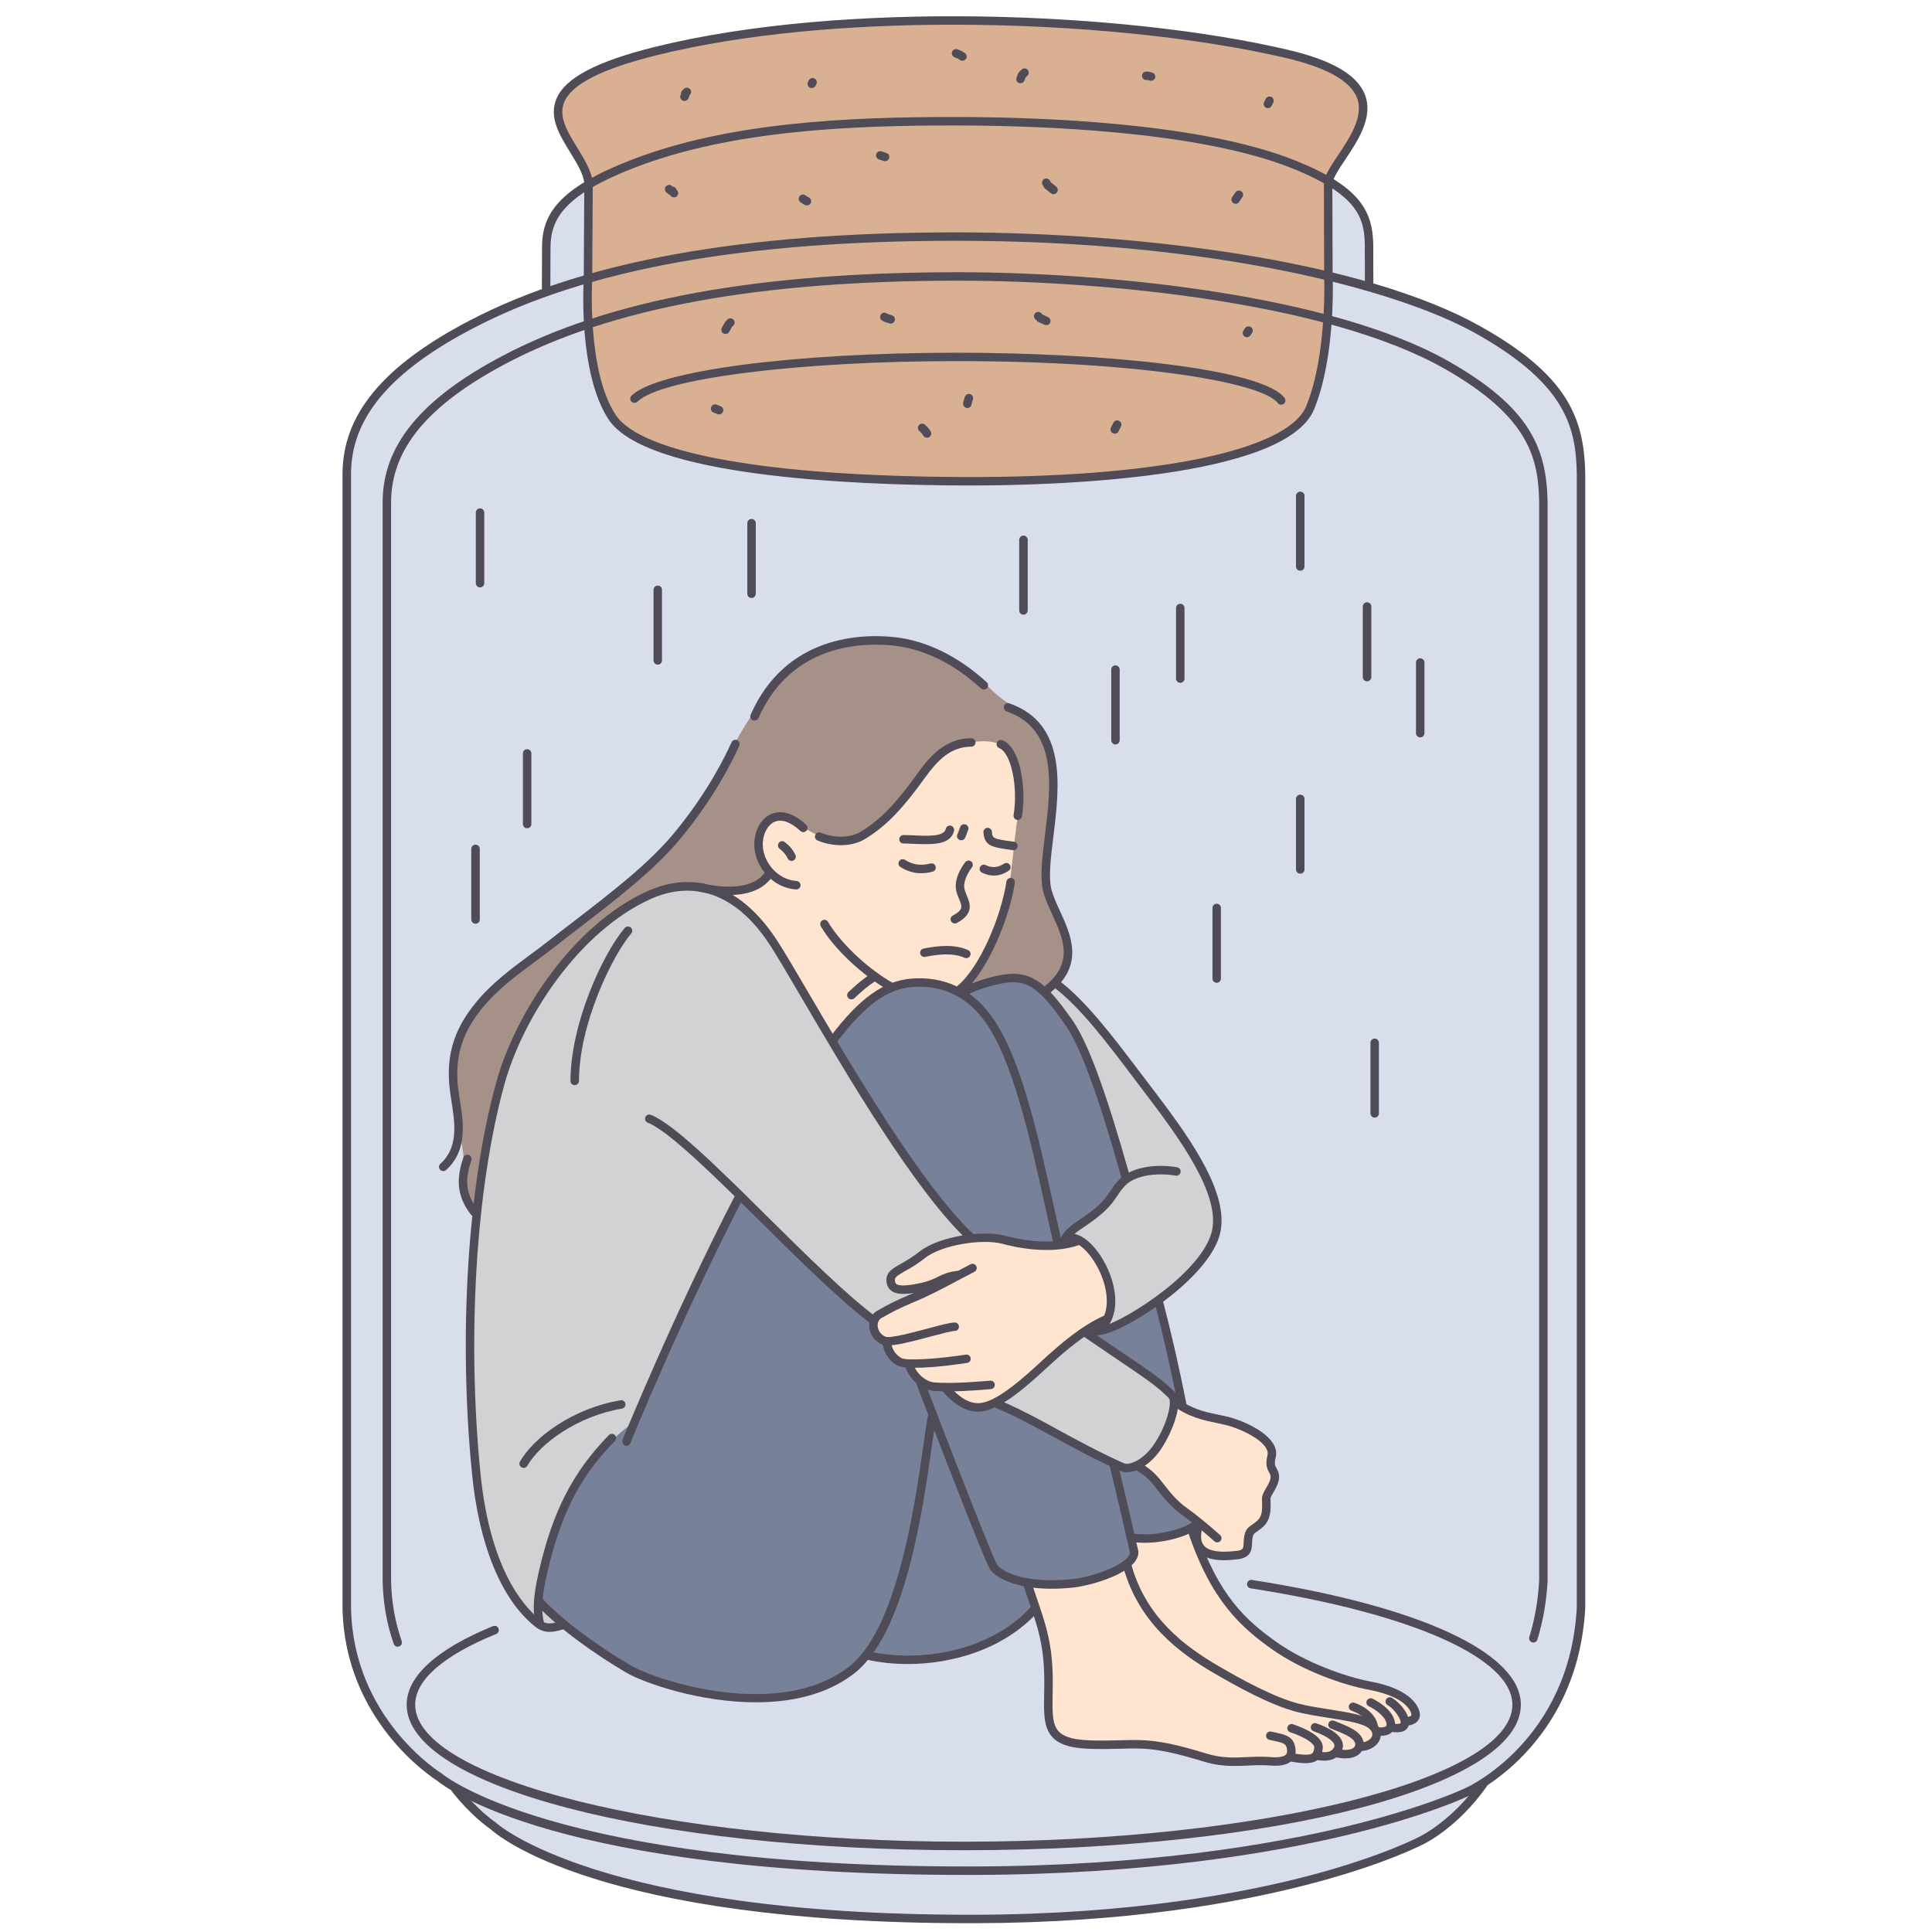 <svg xmlns="http://www.w3.org/2000/svg" xmlns:xlink="http://www.w3.org/1999/xlink" width="150" zoomAndPan="magnify" viewBox="0 0 112.5 112.5" height="150" preserveAspectRatio="xMidYMid meet" version="1.0"><defs><filter x="0%" y="0%" width="100%" height="100%" id="12732dd541"><feColorMatrix values="0 0 0 0 1 0 0 0 0 1 0 0 0 0 1 0 0 0 1 0" color-interpolation-filters="sRGB"/></filter><clipPath id="6b12f62b03"><path d="M 19 0 L 93 0 L 93 112.004 L 19 112.004 Z M 19 0 " clip-rule="nonzero"/></clipPath><mask id="b0f9db34ea"><g filter="url(#12732dd541)"><rect x="-11.25" width="135" fill="#000000" y="-11.25" height="135" fill-opacity="0.86"/></g></mask><clipPath id="ddba78e56c"><path d="M 1 7 L 73.309 7 L 73.309 112 L 1 112 Z M 1 7 " clip-rule="nonzero"/></clipPath><clipPath id="8274cb3ccf"><path d="M 0.879 13 L 73.309 13 L 73.309 110 L 0.879 110 Z M 0.879 13 " clip-rule="nonzero"/></clipPath><clipPath id="948e1c2610"><rect x="0" width="74" y="0" height="113"/></clipPath></defs><g clip-path="url(#6b12f62b03)"><g mask="url(#b0f9db34ea)"><g transform="matrix(1, 0, 0, 1, 19, -0)"><g clip-path="url(#948e1c2610)"><g clip-path="url(#ddba78e56c)"><path fill="#d3d9ea" d="M 12.848 16.918 L 12.898 13.582 C 12.898 13.582 12.902 12.871 13.785 11.941 C 14.395 11.309 15.613 10.512 16.73 9.996 C 20.766 8.137 27.746 7.09 34.852 7.07 C 42.348 7.051 51.02 7.602 56.125 9.48 C 57.66 10.047 59.133 10.883 59.883 11.746 C 60.613 12.582 60.652 13.449 60.652 13.449 L 60.691 16.594 C 60.691 16.594 66.906 18.543 70.008 21.125 C 73.105 23.707 73.086 26.922 73.086 26.922 L 73.074 93.891 C 73.074 93.891 72.891 97.051 71.387 99.609 C 69.887 102.168 67.066 104.125 67.066 104.125 C 67.066 104.125 65.902 106.316 63.375 107.414 C 58.195 109.664 48.332 111.723 38.355 111.75 C 30.082 111.777 20.898 110.988 14.02 108.609 C 9.27 106.965 7.668 104.309 7.668 104.309 C 7.668 104.309 4.715 102.375 3.102 99.926 C 1.484 97.473 1.203 94.508 1.203 94.508 L 1.195 27.574 C 1.195 27.574 0.879 24.73 3.793 22.066 C 6.703 19.402 12.848 16.918 12.848 16.918 " fill-opacity="1" fill-rule="evenodd"/></g><path fill="#977f74" d="M 23.734 43.398 C 23.734 43.398 24.699 41.477 26.078 39.918 C 27.164 38.691 28.465 37.82 30.07 37.43 C 33.062 36.703 35.074 37.871 35.074 37.871 C 35.074 37.871 37.645 39.086 38.672 40.113 C 39.695 41.145 41.09 41.609 41.648 42.641 C 42.039 43.367 42.383 44.676 42.398 45.832 C 42.422 47.59 41.961 49.359 41.891 51.078 C 41.836 52.488 43.203 54.09 43.203 55.129 C 43.203 56.906 41.867 57.68 41.867 57.68 L 36.883 57.66 C 36.883 57.66 11.945 74.125 8.656 70.562 C 8.285 70.156 7.895 69.234 8.02 68.383 C 8.254 66.77 6.535 62.488 7.969 59.949 C 9.324 57.551 11.391 56.18 13.664 54.555 C 15.234 53.43 16.973 52.027 18.367 50.715 C 21.684 47.594 23.734 43.398 23.734 43.398 " fill-opacity="1" fill-rule="evenodd"/><path fill="#616e8a" d="M 17.887 82.039 C 17.887 82.039 20.59 76.785 22.109 73.613 C 23.629 70.445 24.172 69.699 24.172 69.699 L 29.547 60.566 C 29.547 60.566 31.086 58.191 32.973 57.477 C 34.863 56.758 37.105 57.703 37.105 57.703 C 37.105 57.703 40.414 56.027 41.977 57.859 C 42.816 58.844 43.684 60.059 44.406 61.773 C 45.688 64.832 46.586 68.523 46.586 68.523 L 48.539 75.766 L 49.824 81.734 L 50.91 88.746 L 41.402 93.699 C 41.402 93.699 39.633 95.473 37.148 96.176 C 34.664 96.883 31.465 96.516 31.465 96.516 C 31.465 96.516 30.773 97.422 29.121 98.113 C 27.641 98.73 25.328 99.168 23.07 98.797 C 21.195 98.488 19.312 98.086 17.504 97.102 C 14.719 95.582 12.355 93.363 12.355 93.363 C 12.355 93.363 12.918 89.668 14.266 87.062 C 15.613 84.453 17.887 82.039 17.887 82.039 " fill-opacity="1" fill-rule="evenodd"/><path fill="#ffe1c7" d="M 25.996 47.656 C 26.758 47.352 27.449 48.082 28.492 48.57 C 29.152 48.879 30.164 49.09 30.762 48.875 C 33.152 48.02 33.883 45.531 35.703 44.055 C 36.773 43.188 38.496 42.949 39.215 43.355 C 40.555 44.117 40.461 46.215 40.258 47.578 C 40.02 49.168 39.961 50.426 39.688 52.16 C 39.199 55.277 36.832 57.758 36.832 57.758 C 36.832 57.758 35.75 57.266 34.777 57.219 C 33.805 57.168 32.934 57.559 32.934 57.559 C 32.934 57.559 31.312 58.355 31.062 58.672 C 30.812 58.992 29.422 60.57 29.422 60.57 C 29.422 60.57 27.363 56.461 25.793 54.445 C 24.219 52.43 22.664 51.879 22.664 51.879 C 22.664 51.879 23.938 51.891 24.719 51.641 C 25.496 51.391 25.785 50.871 25.785 50.871 C 25.785 50.871 25.176 50.031 25.148 49.141 C 25.129 48.551 25.5 47.855 25.996 47.656 " fill-opacity="1" fill-rule="evenodd"/><path fill="#ffe1c7" d="M 40.77 92.23 C 40.77 92.23 43.098 92.48 44.645 91.98 C 46.859 91.27 47.023 90.508 47.023 90.508 L 46.871 89.609 C 46.871 89.609 47.879 89.68 48.766 89.531 C 49.652 89.387 50.414 89.023 50.414 89.023 C 50.414 89.023 51.242 91.449 52.48 93.168 C 53.715 94.891 55.359 95.898 55.359 95.898 C 55.359 95.898 56.629 96.738 58 97.328 C 59.32 97.898 61.074 98.129 62.086 98.488 C 63.473 98.988 63.48 99.859 63.48 99.859 L 62.895 100.438 L 61.27 100.844 L 61.082 101.395 L 59.637 102.168 L 57.758 102.25 L 57.316 102.453 L 56.234 102.383 C 56.234 102.383 55.758 102.527 54.215 102.598 C 53.84 102.617 52.996 102.645 52.465 102.602 C 51.527 102.531 49.098 101.793 48.023 101.641 C 46.52 101.426 43.414 101.832 42.48 101.098 C 41.816 100.578 42.16 98.543 42.035 96.906 C 41.859 94.59 40.77 92.23 40.77 92.23 " fill-opacity="1" fill-rule="evenodd"/><path fill="#d3a581" d="M 15.035 4.461 C 16.996 3.289 19.582 2.734 22.621 2.215 C 27.691 1.344 33.613 1.074 39.52 1.293 C 44.574 1.48 49.68 2.055 53.457 2.582 C 56.406 2.992 58.816 3.902 59.738 4.809 C 60.992 6.043 60.234 7.504 59.516 8.578 C 58.82 9.625 58.363 10.496 58.363 10.496 C 58.363 10.496 58.41 16.906 58.355 18 C 58.273 19.598 57.863 23.59 56.656 24.703 C 54.945 26.285 52.027 26.879 48.52 27.379 C 39.766 28.633 28.113 27.629 28.113 27.629 C 28.113 27.629 23.152 27.34 19.625 26.145 C 17.684 25.488 16.523 24.566 16.055 23.246 C 15.641 22.074 15.32 20.246 15.234 17.785 C 15.137 14.961 15.301 11.48 15.164 10.184 C 15.07 9.297 13.477 7.508 13.461 6.594 C 13.453 6.02 13.934 5.121 15.035 4.461 " fill-opacity="1" fill-rule="evenodd"/><path fill="#cacbcd" d="M 10.746 61.18 C 10.746 61.18 11.512 59.207 13.105 57.047 C 15.465 53.848 19.352 50.238 23 52.027 C 24.848 52.934 26.609 55.824 28.375 58.805 C 29.703 61.047 31.059 63.223 32.32 65.305 C 34.91 69.582 37.484 72 37.484 72 C 37.484 72 39.926 72.977 41.277 73.098 C 42.629 73.219 42.891 72.477 42.891 72.477 L 43.273 71.633 L 45.254 70.293 L 46.539 68.629 C 46.539 68.629 45.562 64.582 44.402 61.859 C 43.246 59.137 41.848 57.832 41.848 57.832 L 42.465 57.262 C 42.465 57.262 43.855 58.414 44.742 59.449 C 46.504 61.504 48.488 64.293 49.078 65.043 C 50.395 66.715 52.062 69.695 51.91 71.195 C 51.734 72.949 50.805 73.91 49.535 74.895 C 47.73 76.293 45.539 77.277 45.539 77.277 L 44.227 77.633 C 44.227 77.633 49.141 80.613 49.387 81.59 C 49.617 82.508 48.816 83.945 48.113 84.656 C 47.285 85.484 46.512 85.52 46.512 85.52 L 39.074 81.707 L 31.863 76.883 C 31.863 76.883 29.359 74.668 27.41 72.84 C 25.457 71.012 24.059 69.57 24.059 69.57 C 24.059 69.57 22.691 72.449 21.109 75.746 C 19.531 79.043 17.848 82.855 17.848 82.855 C 17.848 82.855 15.645 84.367 14.254 86.98 C 12.859 89.59 12.281 93.301 12.281 93.301 L 13.684 94.625 C 13.684 94.625 12.465 95.445 10.629 92.629 C 9.152 90.363 8.457 85.41 8.375 80.941 C 8.305 77.09 8.438 74.105 9.027 69.164 C 9.621 64.223 10.746 61.18 10.746 61.18 " fill-opacity="1" fill-rule="evenodd"/><path fill="#ffe1c7" d="M 35.754 72.488 C 36.297 72.312 37.516 72.051 38.305 72.059 C 39.496 72.07 40.352 72.43 41.508 72.477 C 42.742 72.531 43.891 72.285 43.891 72.285 C 43.891 72.285 45.09 73.125 45.469 74.277 C 45.996 75.875 45.465 76.871 45.465 76.871 C 45.465 76.871 44.355 77.402 43.023 78.488 C 41.656 79.598 40.051 81.27 38.875 81.785 C 37.148 82.551 36.086 80.789 36.086 80.789 C 36.086 80.789 35.094 80.777 34.57 80.441 C 34.047 80.102 33.992 79.438 33.992 79.438 C 33.992 79.438 33.445 79.414 33.105 79.09 C 32.766 78.762 32.629 78.133 32.629 78.133 C 32.629 78.133 31.465 77.562 32.031 76.77 C 32.594 75.98 35.25 75.035 35.25 75.035 C 35.25 75.035 32.891 75.449 32.922 74.496 C 32.93 74.227 33.469 73.941 34.102 73.523 C 34.672 73.148 35.309 72.633 35.754 72.488 " fill-opacity="1" fill-rule="evenodd"/><path fill="#ffe1c7" d="M 47.242 85.32 C 47.242 85.32 48.184 84.656 48.734 83.75 C 49.289 82.84 49.449 81.684 49.449 81.684 C 49.449 81.684 50.238 82.094 51.031 82.34 C 52.117 82.676 53.383 82.93 54.184 83.445 C 55.562 84.336 54.977 85.246 54.977 85.246 L 55.293 86.031 L 54.746 87.148 L 54.699 88.387 L 53.766 89.199 L 53.648 90.402 C 53.648 90.402 52.129 90.984 51.207 90.402 C 50.289 89.824 50.836 88.734 50.836 88.734 L 49.305 87.527 L 48.496 86.367 L 47.242 85.32 " fill-opacity="1" fill-rule="evenodd"/><path fill="#332e3c" d="M 27.371 51.793 C 27.363 51.793 27.359 51.793 27.352 51.793 C 26.672 51.746 26.035 51.418 25.566 50.863 C 25.098 50.309 24.867 49.609 24.934 48.945 C 25.008 48.191 25.402 47.59 25.961 47.379 C 26.375 47.223 27.059 47.207 27.941 48.027 C 28.043 48.121 28.047 48.277 27.957 48.375 C 27.863 48.477 27.707 48.48 27.605 48.387 C 27.055 47.875 26.547 47.688 26.137 47.84 C 25.758 47.98 25.48 48.438 25.422 48.996 C 25.371 49.52 25.566 50.098 25.945 50.547 C 26.328 50.996 26.84 51.266 27.387 51.301 C 27.523 51.312 27.625 51.43 27.617 51.562 C 27.605 51.695 27.5 51.793 27.371 51.793 " fill-opacity="1" fill-rule="nonzero"/><path fill="#332e3c" d="M 27.094 50.133 C 27.004 50.133 26.914 50.078 26.871 49.992 C 26.77 49.773 26.625 49.602 26.395 49.422 C 26.289 49.336 26.27 49.184 26.355 49.074 C 26.438 48.969 26.594 48.949 26.699 49.035 C 26.992 49.262 27.18 49.492 27.316 49.781 C 27.375 49.902 27.324 50.051 27.199 50.105 C 27.168 50.125 27.133 50.133 27.094 50.133 " fill-opacity="1" fill-rule="nonzero"/><path fill="#332e3c" d="M 29.965 49.215 C 29.516 49.215 29.043 49.125 28.605 48.941 C 28.48 48.887 28.422 48.742 28.473 48.617 C 28.523 48.492 28.668 48.434 28.797 48.484 C 29.582 48.816 30.508 48.797 31.105 48.441 C 32.371 47.684 33.34 46.551 34.398 45.078 C 35.156 44.031 36.023 43.004 37.555 42.984 C 37.699 42.996 37.801 43.094 37.805 43.23 C 37.805 43.363 37.695 43.477 37.559 43.477 C 36.383 43.492 35.656 44.18 34.801 45.367 C 33.703 46.887 32.699 48.062 31.355 48.863 C 30.965 49.098 30.48 49.215 29.965 49.215 " fill-opacity="1" fill-rule="nonzero"/><path fill="#332e3c" d="M 40.266 47.746 C 40.25 47.746 40.238 47.746 40.227 47.742 C 40.09 47.723 40 47.594 40.02 47.461 C 40.293 45.805 39.875 43.84 39.188 43.562 C 39.059 43.512 39 43.367 39.051 43.242 C 39.102 43.117 39.242 43.055 39.371 43.105 C 40.457 43.543 40.766 45.984 40.508 47.539 C 40.488 47.66 40.383 47.746 40.266 47.746 " fill-opacity="1" fill-rule="nonzero"/><path fill="#332e3c" d="M 32.883 57.707 C 32.84 57.707 32.801 57.699 32.762 57.676 C 31.176 56.77 29.543 55.227 28.793 53.93 C 28.727 53.812 28.766 53.66 28.883 53.594 C 29 53.527 29.152 53.566 29.219 53.684 C 29.82 54.723 31.312 56.281 33.004 57.25 C 33.125 57.316 33.164 57.469 33.098 57.586 C 33.051 57.664 32.969 57.707 32.883 57.707 " fill-opacity="1" fill-rule="nonzero"/><path fill="#332e3c" d="M 36.914 57.844 C 36.84 57.844 36.77 57.812 36.723 57.754 C 36.637 57.648 36.648 57.492 36.754 57.406 C 38.059 56.336 39.305 53.348 39.605 51.332 C 39.625 51.199 39.75 51.105 39.887 51.125 C 40.02 51.145 40.113 51.273 40.094 51.406 C 39.777 53.508 38.461 56.645 37.07 57.785 C 37.023 57.824 36.969 57.844 36.914 57.844 " fill-opacity="1" fill-rule="nonzero"/><path fill="#332e3c" d="M 41.938 57.902 C 41.867 57.902 41.793 57.867 41.742 57.805 C 41.66 57.695 41.68 57.543 41.789 57.461 C 43.574 56.09 42.91 54.641 42.266 53.238 C 42.062 52.793 41.871 52.375 41.758 51.961 C 41.539 51.164 41.68 50.008 41.844 48.668 C 42.203 45.762 42.609 42.469 39.613 41.422 C 39.488 41.379 39.418 41.238 39.465 41.109 C 39.508 40.98 39.648 40.914 39.777 40.957 C 43.145 42.137 42.695 45.793 42.336 48.73 C 42.184 49.961 42.039 51.129 42.234 51.832 C 42.336 52.207 42.52 52.609 42.715 53.035 C 43.371 54.461 44.188 56.242 42.09 57.852 C 42.047 57.883 41.992 57.902 41.938 57.902 " fill-opacity="1" fill-rule="nonzero"/><path fill="#332e3c" d="M 24.938 41.957 C 24.902 41.957 24.867 41.953 24.836 41.938 C 24.711 41.883 24.656 41.738 24.711 41.613 C 26.773 36.945 31.266 36.902 33.098 37.102 C 34.945 37.305 36.797 38.211 38.457 39.727 C 38.555 39.816 38.562 39.973 38.469 40.074 C 38.379 40.172 38.223 40.18 38.121 40.086 C 36.543 38.645 34.789 37.781 33.047 37.594 C 31.316 37.406 27.094 37.441 25.164 41.812 C 25.121 41.902 25.031 41.957 24.938 41.957 " fill-opacity="1" fill-rule="nonzero"/><path fill="#332e3c" d="M 6.809 68.191 C 6.742 68.191 6.676 68.168 6.625 68.113 C 6.535 68.012 6.543 67.855 6.645 67.766 C 7.711 66.809 7.488 65.383 7.289 64.129 C 7.238 63.793 7.188 63.477 7.164 63.18 C 7.008 61.324 7.473 59.887 8.719 58.367 C 9.625 57.258 10.766 56.414 11.867 55.598 C 12.23 55.328 12.598 55.059 12.957 54.777 C 13.438 54.398 13.922 54.027 14.406 53.656 C 16.625 51.945 18.723 50.332 20.191 48.582 C 22.152 46.238 23.227 44.055 23.598 43.223 C 23.652 43.102 23.797 43.043 23.922 43.098 C 24.047 43.152 24.102 43.301 24.047 43.426 C 23.668 44.273 22.57 46.504 20.566 48.898 C 19.066 50.688 16.949 52.316 14.707 54.047 C 14.223 54.414 13.738 54.789 13.262 55.164 C 12.898 55.449 12.531 55.719 12.16 55.992 C 11.035 56.828 9.969 57.617 9.098 58.68 C 7.941 60.09 7.512 61.422 7.652 63.141 C 7.676 63.418 7.727 63.727 7.777 64.051 C 7.984 65.363 8.242 66.996 6.973 68.129 C 6.926 68.172 6.867 68.191 6.809 68.191 " fill-opacity="1" fill-rule="nonzero"/><path fill="#332e3c" d="M 33.605 75.344 C 33.281 75.344 33.051 75.281 32.887 75.148 C 32.715 75.012 32.621 74.809 32.617 74.547 C 32.605 74.074 32.984 73.859 33.465 73.586 C 33.766 73.414 34.133 73.207 34.547 72.879 C 35.68 71.977 38.273 71.613 39.516 71.957 C 40.094 72.113 42.09 72.59 43.664 72.035 C 43.793 71.992 43.934 72.059 43.98 72.188 C 44.023 72.316 43.957 72.453 43.828 72.5 C 42.117 73.102 39.996 72.598 39.387 72.43 C 38.258 72.121 35.855 72.465 34.855 73.262 C 34.41 73.613 34.023 73.836 33.707 74.012 C 33.262 74.266 33.105 74.367 33.109 74.531 C 33.113 74.699 33.172 74.746 33.191 74.766 C 33.305 74.852 33.621 74.918 34.496 74.734 C 35.074 74.617 35.355 74.477 35.629 74.344 C 35.914 74.203 36.184 74.07 36.707 74.008 C 36.844 73.988 36.965 74.086 36.98 74.219 C 36.996 74.355 36.902 74.477 36.766 74.496 C 36.324 74.547 36.113 74.652 35.848 74.785 C 35.562 74.922 35.238 75.082 34.598 75.219 C 34.191 75.301 33.867 75.344 33.605 75.344 " fill-opacity="1" fill-rule="nonzero"/><path fill="#332e3c" d="M 32.711 78.344 C 32.59 78.344 32.492 78.332 32.41 78.305 C 31.969 78.148 31.656 77.738 31.617 77.266 C 31.582 76.863 31.754 76.512 32.074 76.328 L 32.156 76.285 C 32.621 76.02 33.059 75.77 34.113 75.328 C 34.926 74.988 35.676 74.59 36.543 74.129 C 36.848 73.969 37.168 73.797 37.516 73.617 C 37.637 73.555 37.785 73.602 37.848 73.723 C 37.91 73.844 37.863 73.992 37.742 74.055 C 37.398 74.234 37.078 74.406 36.773 74.562 C 35.895 75.031 35.137 75.434 34.305 75.781 C 33.277 76.211 32.852 76.453 32.398 76.711 L 32.32 76.754 C 32.102 76.879 32.098 77.125 32.105 77.223 C 32.129 77.453 32.281 77.734 32.578 77.84 C 32.855 77.938 34.203 77.578 35.012 77.363 C 35.812 77.148 36.32 77.016 36.586 77.008 C 36.723 77.012 36.836 77.109 36.84 77.246 C 36.844 77.383 36.738 77.496 36.602 77.5 C 36.379 77.508 35.75 77.676 35.141 77.84 C 34.023 78.137 33.199 78.344 32.711 78.344 " fill-opacity="1" fill-rule="nonzero"/><path fill="#332e3c" d="M 34.301 79.645 C 33.781 79.645 33.352 79.598 33.168 79.461 L 33.133 79.438 C 32.934 79.297 32.562 79.035 32.406 78.324 C 32.379 78.191 32.461 78.059 32.594 78.031 C 32.727 78 32.859 78.086 32.887 78.219 C 33.004 78.742 33.254 78.922 33.418 79.035 L 33.457 79.066 C 33.723 79.262 35.664 79.125 37.242 78.879 C 37.375 78.859 37.5 78.949 37.523 79.086 C 37.543 79.219 37.453 79.344 37.316 79.363 C 37.066 79.402 35.465 79.645 34.301 79.645 " fill-opacity="1" fill-rule="nonzero"/><path fill="#332e3c" d="M 36.188 81.02 C 35.859 81.02 35.551 81.012 35.297 80.98 C 34.719 80.918 33.984 80.41 33.707 79.562 C 33.664 79.434 33.734 79.297 33.863 79.254 C 33.996 79.211 34.133 79.281 34.176 79.41 C 34.398 80.094 34.996 80.453 35.352 80.492 C 36.418 80.609 38.633 80.398 38.656 80.398 C 38.793 80.379 38.914 80.484 38.926 80.617 C 38.941 80.754 38.84 80.875 38.703 80.887 C 38.633 80.895 37.305 81.02 36.188 81.02 " fill-opacity="1" fill-rule="nonzero"/><path fill="#332e3c" d="M 37.938 82.199 C 37.086 82.199 36.41 81.598 35.859 80.992 C 35.77 80.891 35.773 80.734 35.875 80.645 C 35.977 80.555 36.133 80.559 36.223 80.66 C 36.781 81.27 37.402 81.816 38.172 81.688 C 39.199 81.512 40.711 80.125 41.613 79.293 C 41.754 79.164 41.887 79.043 42 78.938 C 42.629 78.375 43.934 77.207 45.309 76.602 C 45.43 76.551 45.578 76.605 45.629 76.727 C 45.688 76.852 45.629 77 45.504 77.055 C 44.203 77.625 42.891 78.801 42.332 79.305 C 42.215 79.41 42.086 79.527 41.945 79.656 C 40.941 80.578 39.426 81.973 38.254 82.172 C 38.148 82.191 38.043 82.199 37.938 82.199 " fill-opacity="1" fill-rule="nonzero"/><path fill="#332e3c" d="M 52.871 102.832 C 52.34 102.832 51.77 102.781 51.102 102.578 C 49.508 102.094 48.41 101.828 47.199 101.812 C 46.945 101.809 46.621 101.816 46.266 101.828 C 45.254 101.852 43.988 101.883 43.25 101.684 C 41.754 101.285 41.773 100.191 41.801 98.684 C 41.812 98.109 41.824 97.457 41.762 96.727 C 41.645 95.379 41.336 94.477 40.906 93.23 C 40.82 92.977 40.727 92.707 40.629 92.414 C 40.586 92.285 40.656 92.145 40.785 92.105 C 40.914 92.062 41.055 92.129 41.098 92.258 C 41.195 92.551 41.285 92.816 41.375 93.07 C 41.812 94.352 42.129 95.277 42.254 96.688 C 42.32 97.441 42.305 98.105 42.293 98.691 C 42.266 100.27 42.297 100.922 43.379 101.207 C 44.051 101.391 45.273 101.359 46.254 101.336 C 46.617 101.324 46.945 101.316 47.207 101.32 C 48.477 101.336 49.609 101.609 51.25 102.109 C 52.16 102.387 52.859 102.352 53.605 102.316 C 54.039 102.297 54.488 102.273 54.984 102.316 C 55.625 102.367 55.832 102.234 55.898 102.148 C 55.988 102.031 55.949 101.844 55.902 101.703 C 55.836 101.516 55.602 101.457 55.125 101.355 L 54.914 101.309 C 54.785 101.277 54.699 101.148 54.73 101.016 C 54.758 100.883 54.891 100.801 55.023 100.832 L 55.227 100.875 C 55.754 100.988 56.207 101.086 56.367 101.543 C 56.492 101.906 56.469 102.219 56.289 102.449 C 56.059 102.746 55.617 102.863 54.945 102.805 C 54.48 102.77 54.047 102.789 53.629 102.809 C 53.383 102.82 53.133 102.832 52.871 102.832 " fill-opacity="1" fill-rule="nonzero"/><path fill="#332e3c" d="M 57.027 102.668 C 56.766 102.668 56.449 102.625 56.07 102.559 C 55.938 102.535 55.848 102.406 55.871 102.273 C 55.895 102.141 56.023 102.055 56.156 102.074 C 56.641 102.16 57.219 102.242 57.402 102.102 C 57.449 102.066 57.508 101.996 57.531 101.758 C 57.555 101.559 57.07 101.184 56.129 100.867 C 56 100.824 55.93 100.688 55.973 100.559 C 56.012 100.43 56.152 100.359 56.281 100.402 C 56.965 100.629 58.098 101.113 58.023 101.809 C 58 102.035 57.941 102.316 57.699 102.496 C 57.535 102.621 57.312 102.668 57.027 102.668 " fill-opacity="1" fill-rule="nonzero"/><path fill="#332e3c" d="M 58.109 102.523 C 57.961 102.523 57.828 102.504 57.738 102.492 C 57.605 102.477 57.512 102.352 57.527 102.219 C 57.547 102.082 57.668 101.988 57.805 102.008 C 58.312 102.074 58.559 102 58.688 101.734 C 58.711 101.68 58.711 101.625 58.688 101.562 C 58.641 101.449 58.426 101.141 57.492 100.812 C 57.363 100.766 57.293 100.625 57.34 100.5 C 57.383 100.371 57.527 100.301 57.652 100.348 C 58.48 100.641 58.98 100.984 59.141 101.375 C 59.223 101.566 59.219 101.762 59.133 101.945 C 58.898 102.43 58.457 102.523 58.109 102.523 " fill-opacity="1" fill-rule="nonzero"/><path fill="#332e3c" d="M 59.336 102.391 C 59.18 102.391 59.008 102.371 58.805 102.332 C 58.672 102.305 58.586 102.172 58.613 102.039 C 58.641 101.906 58.773 101.82 58.906 101.848 C 59.352 101.941 59.707 101.898 59.855 101.738 C 59.934 101.652 59.926 101.559 59.906 101.496 C 59.809 101.184 59.289 100.961 58.5 100.656 C 58.375 100.609 58.312 100.465 58.359 100.34 C 58.41 100.211 58.555 100.152 58.68 100.199 C 59.625 100.566 60.215 100.828 60.375 101.348 C 60.457 101.605 60.398 101.871 60.219 102.066 C 60.098 102.203 59.84 102.391 59.336 102.391 " fill-opacity="1" fill-rule="nonzero"/><path fill="#332e3c" d="M 60.219 101.965 C 60.086 101.965 59.977 101.863 59.973 101.73 C 59.965 101.594 60.07 101.48 60.207 101.473 C 60.609 101.457 60.844 101.262 60.898 101.078 C 60.945 100.922 60.863 100.754 60.668 100.609 C 60.281 100.328 59.277 100.172 58.305 100.02 C 57.695 99.926 57.066 99.824 56.539 99.691 C 54.988 99.297 53.016 98.203 51.668 97.414 C 49.707 96.27 47.336 94.535 46.418 91.289 C 46.383 91.16 46.457 91.023 46.586 90.988 C 46.719 90.949 46.855 91.027 46.891 91.156 C 47.762 94.234 50.035 95.891 51.918 96.992 C 53.238 97.766 55.172 98.836 56.66 99.215 C 57.168 99.344 57.785 99.441 58.383 99.535 C 59.457 99.703 60.473 99.863 60.957 100.211 C 61.324 100.477 61.48 100.855 61.371 101.223 C 61.242 101.648 60.793 101.941 60.23 101.965 C 60.227 101.965 60.223 101.965 60.219 101.965 " fill-opacity="1" fill-rule="nonzero"/><path fill="#332e3c" d="M 42.23 92.512 C 39.906 92.512 38.871 91.734 38.652 91.383 C 38.402 90.98 37.008 87.473 34.508 80.965 L 34.367 80.602 C 34.32 80.473 34.383 80.332 34.508 80.285 C 34.637 80.234 34.777 80.297 34.828 80.426 L 34.969 80.789 C 38.23 89.285 38.941 90.91 39.07 91.125 C 39.234 91.383 40.457 92.281 43.516 91.945 C 44.383 91.852 46.258 91.273 46.715 90.617 C 46.809 90.48 46.797 90.391 46.785 90.336 C 46.738 90.152 46.66 89.82 46.551 89.34 C 46.352 88.465 46.055 87.145 45.594 85.277 C 45.562 85.145 45.645 85.012 45.777 84.98 C 45.91 84.949 46.043 85.027 46.074 85.16 C 46.531 87.031 46.836 88.355 47.031 89.23 C 47.141 89.707 47.215 90.031 47.262 90.215 C 47.305 90.371 47.312 90.617 47.117 90.895 C 46.504 91.781 44.359 92.348 43.566 92.434 C 43.082 92.488 42.637 92.512 42.23 92.512 " fill-opacity="1" fill-rule="nonzero"/><path fill="#332e3c" d="M 42.586 72.629 C 42.473 72.629 42.371 72.551 42.348 72.434 C 42.207 71.832 42.074 71.219 41.938 70.602 C 40.953 66.148 39.938 61.547 38.246 59.34 C 37.207 57.98 35.828 57.352 34.156 57.469 C 32.664 57.574 31.336 58.547 29.711 60.711 C 29.629 60.82 29.473 60.84 29.367 60.758 C 29.258 60.68 29.234 60.523 29.316 60.414 C 31.035 58.125 32.473 57.098 34.121 56.98 C 35.945 56.848 37.508 57.562 38.637 59.043 C 40.395 61.336 41.422 65.992 42.418 70.496 C 42.555 71.113 42.691 71.727 42.828 72.328 C 42.855 72.461 42.773 72.59 42.641 72.621 C 42.621 72.625 42.605 72.629 42.586 72.629 " fill-opacity="1" fill-rule="nonzero"/><path fill="#332e3c" d="M 17.477 84.188 C 17.445 84.188 17.414 84.18 17.387 84.168 C 17.258 84.117 17.199 83.973 17.25 83.848 C 17.277 83.773 20.281 76.406 23.859 69.504 C 23.922 69.383 24.07 69.34 24.191 69.398 C 24.312 69.465 24.359 69.609 24.297 69.73 C 20.727 76.613 17.734 83.957 17.707 84.031 C 17.668 84.129 17.574 84.188 17.477 84.188 " fill-opacity="1" fill-rule="nonzero"/><path fill="#332e3c" d="M 25.016 99.125 C 21.688 99.125 18.457 97.977 17.457 97.391 C 15.777 96.406 13.504 94.832 12.172 93.371 C 12.082 93.27 12.09 93.113 12.191 93.023 C 12.293 92.934 12.445 92.941 12.539 93.039 C 13.832 94.461 16.133 96.047 17.707 96.969 C 19.254 97.875 26.363 100.195 30.426 97.062 C 33.246 94.887 34.273 87.637 34.77 84.152 C 34.871 83.445 34.949 82.887 35.023 82.492 C 35.047 82.355 35.176 82.27 35.309 82.293 C 35.445 82.316 35.531 82.445 35.508 82.578 C 35.438 82.965 35.355 83.547 35.258 84.219 C 34.715 88.043 33.703 95.152 30.727 97.453 C 29.113 98.699 27.047 99.125 25.016 99.125 " fill-opacity="1" fill-rule="nonzero"/><path fill="#332e3c" d="M 33.852 96.895 C 33.004 96.895 32.199 96.805 31.477 96.641 C 31.344 96.609 31.262 96.48 31.289 96.348 C 31.32 96.215 31.449 96.129 31.586 96.16 C 34.402 96.801 38.559 96.262 41.031 93.574 C 41.125 93.473 41.277 93.469 41.379 93.559 C 41.48 93.652 41.484 93.809 41.395 93.906 C 39.426 96.043 36.457 96.895 33.852 96.895 " fill-opacity="1" fill-rule="nonzero"/><path fill="#332e3c" d="M 12.996 95.023 C 12.699 95.023 12.434 94.934 12.148 94.707 C 10.203 93.148 8.902 90 8.488 85.84 C 7.688 77.832 8.223 69.094 9.891 63.043 C 11.012 58.969 14.398 53.828 18.711 51.887 C 20.359 51.145 23.539 50.543 26.301 54.844 C 26.727 55.508 27.34 56.547 28.109 57.863 C 30.547 62.02 34.625 68.969 37.645 71.828 C 37.742 71.918 37.746 72.074 37.652 72.176 C 37.559 72.27 37.402 72.277 37.305 72.184 C 34.238 69.281 30.293 62.559 27.684 58.113 C 26.914 56.801 26.309 55.766 25.887 55.109 C 23.324 51.121 20.418 51.66 18.914 52.336 C 14.742 54.211 11.453 59.207 10.363 63.172 C 8.715 69.172 8.184 77.84 8.977 85.793 C 9.52 91.227 11.391 93.469 12.457 94.324 C 12.781 94.578 13.031 94.594 13.664 94.398 C 13.797 94.359 13.934 94.434 13.973 94.562 C 14.012 94.691 13.941 94.832 13.809 94.871 C 13.5 94.965 13.238 95.023 12.996 95.023 " fill-opacity="1" fill-rule="nonzero"/><path fill="#332e3c" d="M 31.895 77.152 C 31.844 77.152 31.793 77.137 31.75 77.102 C 29.984 75.793 27.602 73.434 25.297 71.152 C 22.66 68.543 19.93 65.84 18.719 65.375 C 18.594 65.328 18.531 65.184 18.578 65.059 C 18.629 64.93 18.77 64.867 18.898 64.918 C 20.203 65.418 22.848 68.035 25.645 70.805 C 27.938 73.074 30.305 75.418 32.043 76.707 C 32.152 76.789 32.176 76.941 32.094 77.051 C 32.047 77.117 31.973 77.152 31.895 77.152 " fill-opacity="1" fill-rule="nonzero"/><path fill="#332e3c" d="M 14.469 63.188 C 14.332 63.188 14.219 63.074 14.219 62.941 C 14.223 59.605 16.09 55.559 17.379 54.035 C 17.469 53.934 17.625 53.918 17.73 54.008 C 17.832 54.094 17.844 54.25 17.758 54.352 C 16.664 55.641 14.715 59.609 14.715 62.941 C 14.715 63.074 14.602 63.188 14.469 63.188 " fill-opacity="1" fill-rule="nonzero"/><path fill="#332e3c" d="M 12.434 94.777 C 12.32 94.777 12.223 94.703 12.195 94.594 C 11.945 93.598 12.156 92.496 12.371 91.543 C 13.168 88.031 14.352 85.719 16.453 83.566 C 16.547 83.469 16.703 83.465 16.801 83.562 C 16.898 83.656 16.898 83.812 16.805 83.91 C 15.09 85.668 13.758 87.656 12.852 91.652 C 12.648 92.551 12.449 93.582 12.672 94.473 C 12.703 94.605 12.625 94.738 12.492 94.77 C 12.473 94.777 12.453 94.777 12.434 94.777 " fill-opacity="1" fill-rule="nonzero"/><path fill="#332e3c" d="M 11.492 85.477 C 11.449 85.477 11.41 85.465 11.371 85.445 C 11.25 85.375 11.211 85.227 11.277 85.109 C 12.094 83.684 14.371 82 17.137 81.539 C 17.27 81.512 17.398 81.605 17.418 81.738 C 17.441 81.875 17.352 82 17.219 82.023 C 14.629 82.453 12.445 84.062 11.707 85.352 C 11.66 85.434 11.578 85.477 11.492 85.477 " fill-opacity="1" fill-rule="nonzero"/><path fill="#332e3c" d="M 8.609 70.816 C 8.535 70.816 8.465 70.785 8.414 70.719 C 7.469 69.496 7.648 68.402 7.98 67.406 C 8.023 67.277 8.164 67.207 8.293 67.25 C 8.422 67.293 8.492 67.434 8.449 67.562 C 8.168 68.406 7.961 69.328 8.805 70.422 C 8.887 70.527 8.867 70.684 8.762 70.766 C 8.715 70.801 8.664 70.816 8.609 70.816 " fill-opacity="1" fill-rule="nonzero"/><path fill="#332e3c" d="M 23.441 52.117 C 22.863 52.117 22.277 52.031 21.75 51.922 C 21.617 51.891 21.535 51.762 21.562 51.629 C 21.59 51.496 21.723 51.41 21.855 51.441 C 23.113 51.711 24.77 51.824 25.512 50.836 C 25.594 50.73 25.746 50.707 25.855 50.789 C 25.965 50.871 25.988 51.023 25.906 51.133 C 25.344 51.879 24.406 52.117 23.441 52.117 " fill-opacity="1" fill-rule="nonzero"/><path fill="#332e3c" d="M 47.656 89.836 C 47.367 89.836 47.086 89.816 46.836 89.766 C 46.699 89.742 46.613 89.613 46.637 89.48 C 46.664 89.348 46.797 89.258 46.926 89.285 C 48.082 89.504 49.965 89.102 50.594 88.504 C 50.691 88.41 50.848 88.414 50.945 88.512 C 51.039 88.609 51.035 88.766 50.934 88.859 C 50.332 89.434 48.887 89.836 47.656 89.836 " fill-opacity="1" fill-rule="nonzero"/><path fill="#332e3c" d="M 49.848 82.094 C 49.734 82.094 49.633 82.016 49.609 81.898 C 49.195 79.789 48.754 77.848 48.219 75.789 C 48.188 75.656 48.266 75.523 48.398 75.488 C 48.527 75.453 48.664 75.535 48.695 75.664 C 49.234 77.734 49.676 79.684 50.094 81.801 C 50.117 81.938 50.031 82.066 49.898 82.09 C 49.883 82.094 49.867 82.094 49.848 82.094 " fill-opacity="1" fill-rule="nonzero"/><path fill="#332e3c" d="M 46.531 68.723 C 46.422 68.723 46.324 68.656 46.293 68.547 C 44.965 63.816 43.902 60.926 43.055 59.711 C 41.441 57.398 40.754 56.969 39.199 57.289 C 38.441 57.445 37.516 57.793 37.387 57.914 C 37.293 58.008 37.137 58.012 37.039 57.922 C 36.945 57.828 36.934 57.684 37.023 57.582 C 37.273 57.309 38.527 56.926 39.102 56.809 C 40.988 56.418 41.848 57.121 43.461 59.43 C 44.355 60.711 45.402 63.562 46.77 68.414 C 46.805 68.543 46.727 68.68 46.598 68.715 C 46.574 68.723 46.551 68.723 46.531 68.723 " fill-opacity="1" fill-rule="nonzero"/><path fill="#332e3c" d="M 44.953 77.727 C 44.879 77.727 44.809 77.691 44.758 77.633 C 44.676 77.523 44.695 77.371 44.801 77.285 C 45.48 76.754 45.637 75.711 45.219 74.5 C 44.809 73.316 43.938 72.312 43.32 72.312 C 43.184 72.312 43.074 72.203 43.074 72.066 C 43.074 71.934 43.184 71.82 43.32 71.82 C 44.289 71.82 45.262 73.121 45.684 74.34 C 46.176 75.758 45.961 77.004 45.105 77.672 C 45.059 77.707 45.008 77.727 44.953 77.727 " fill-opacity="1" fill-rule="nonzero"/><path fill="#332e3c" d="M 42.941 72.566 C 42.918 72.566 42.891 72.559 42.867 72.551 C 42.734 72.508 42.668 72.371 42.711 72.238 C 42.898 71.68 43.355 71.367 43.891 71.008 C 44.141 70.836 44.426 70.645 44.719 70.398 C 45.242 69.969 45.457 69.645 45.668 69.332 C 45.809 69.125 45.953 68.91 46.176 68.684 C 46.98 67.871 48.492 67.789 49.543 67.969 C 49.676 67.992 49.766 68.121 49.746 68.254 C 49.723 68.387 49.594 68.48 49.461 68.457 C 48.453 68.285 47.152 68.395 46.523 69.031 C 46.336 69.223 46.215 69.398 46.078 69.605 C 45.859 69.93 45.609 70.301 45.035 70.777 C 44.727 71.035 44.426 71.238 44.168 71.414 C 43.672 71.75 43.312 71.992 43.176 72.395 C 43.145 72.5 43.047 72.566 42.941 72.566 " fill-opacity="1" fill-rule="nonzero"/><path fill="#332e3c" d="M 44.953 77.746 C 44.926 77.746 44.895 77.742 44.871 77.738 C 44.668 77.707 44.531 77.562 44.527 77.371 C 44.523 77.238 44.633 77.125 44.766 77.121 C 44.879 77.117 44.953 77.176 44.996 77.258 C 45 77.262 45.004 77.262 45.008 77.262 C 45.871 77.262 50.656 74.453 51.508 71.906 C 52.168 69.938 50.172 66.922 47.914 63.961 C 47.656 63.617 47.398 63.281 47.148 62.949 C 45.406 60.641 43.902 58.648 42.344 57.469 C 42.234 57.387 42.215 57.23 42.297 57.125 C 42.379 57.016 42.531 56.996 42.641 57.078 C 44.254 58.301 45.777 60.316 47.543 62.652 C 47.793 62.984 48.047 63.32 48.309 63.66 C 50.484 66.523 52.746 69.77 51.977 72.062 C 51.078 74.746 46.148 77.746 44.953 77.746 " fill-opacity="1" fill-rule="nonzero"/><path fill="#332e3c" d="M 62.91 100.477 C 62.773 100.477 62.664 100.367 62.664 100.23 C 62.664 100.094 62.773 99.984 62.91 99.984 C 62.996 99.98 63.145 99.945 63.176 99.891 C 63.195 99.859 63.188 99.762 63.102 99.602 C 62.66 98.809 61.215 98.492 60.785 98.41 C 59.188 98.121 56.793 97.266 55.035 96.012 C 53.312 94.785 51.52 93.242 50.164 89.156 C 50.121 89.027 50.191 88.887 50.32 88.844 C 50.449 88.801 50.59 88.871 50.633 89 C 51.941 92.953 53.598 94.383 55.32 95.609 C 57.008 96.812 59.379 97.656 60.871 97.93 C 61.496 98.043 63 98.41 63.531 99.363 C 63.703 99.668 63.727 99.934 63.602 100.141 C 63.41 100.465 62.961 100.477 62.91 100.477 " fill-opacity="1" fill-rule="nonzero"/><path fill="#332e3c" d="M 62.348 100.871 C 62.238 100.871 62.113 100.859 61.973 100.832 C 61.84 100.809 61.75 100.68 61.773 100.547 C 61.801 100.414 61.93 100.324 62.066 100.352 C 62.441 100.422 62.547 100.355 62.555 100.332 C 62.617 100.16 62.234 99.539 61.801 99.289 C 61.684 99.223 61.645 99.074 61.711 98.957 C 61.777 98.836 61.93 98.797 62.047 98.863 C 62.57 99.164 63.211 99.984 63.016 100.504 C 62.949 100.684 62.777 100.871 62.348 100.871 " fill-opacity="1" fill-rule="nonzero"/><path fill="#332e3c" d="M 61.391 101.078 C 61.332 101.078 61.266 101.074 61.191 101.07 C 61.059 101.055 60.957 100.934 60.973 100.801 C 60.984 100.664 61.105 100.566 61.238 100.578 C 61.547 100.609 61.691 100.551 61.727 100.488 C 61.773 100.395 61.707 100.164 61.52 99.953 C 61.195 99.582 60.715 99.359 60.711 99.359 C 60.586 99.301 60.531 99.156 60.586 99.031 C 60.645 98.91 60.789 98.855 60.914 98.91 C 60.938 98.922 61.492 99.176 61.891 99.625 C 62.133 99.902 62.352 100.352 62.164 100.711 C 62.074 100.887 61.867 101.078 61.391 101.078 " fill-opacity="1" fill-rule="nonzero"/><path fill="#332e3c" d="M 60.984 100.777 C 60.855 100.777 60.746 100.68 60.738 100.547 C 60.719 100.254 60.324 99.824 59.707 99.617 C 59.578 99.574 59.508 99.434 59.551 99.305 C 59.594 99.18 59.734 99.109 59.863 99.152 C 60.617 99.402 61.191 99.977 61.23 100.516 C 61.238 100.648 61.137 100.766 61 100.777 C 60.992 100.777 60.988 100.777 60.984 100.777 " fill-opacity="1" fill-rule="nonzero"/><path fill="#332e3c" d="M 36.602 53.773 C 36.512 53.773 36.426 53.727 36.383 53.645 C 36.316 53.523 36.363 53.375 36.484 53.312 C 37.109 52.977 37.027 52.781 36.848 52.352 C 36.766 52.16 36.676 51.941 36.656 51.695 C 36.594 50.977 37.184 50.234 37.207 50.203 C 37.293 50.098 37.445 50.082 37.555 50.164 C 37.66 50.25 37.676 50.406 37.594 50.512 C 37.457 50.68 37.109 51.219 37.145 51.652 C 37.16 51.824 37.23 51.988 37.301 52.164 C 37.484 52.602 37.734 53.203 36.715 53.746 C 36.68 53.762 36.641 53.773 36.602 53.773 " fill-opacity="1" fill-rule="nonzero"/><path fill="#332e3c" d="M 37.27 55.793 C 37.234 55.793 37.199 55.789 37.168 55.773 C 36.488 55.465 35.625 55.57 34.871 55.719 C 34.738 55.742 34.609 55.656 34.582 55.523 C 34.559 55.391 34.645 55.262 34.777 55.234 C 35.609 55.074 36.566 54.961 37.371 55.324 C 37.496 55.379 37.551 55.527 37.492 55.648 C 37.453 55.742 37.363 55.793 37.27 55.793 " fill-opacity="1" fill-rule="nonzero"/><path fill="#332e3c" d="M 34.641 50.848 C 34.211 50.848 33.812 50.727 33.43 50.484 C 33.316 50.41 33.285 50.258 33.359 50.145 C 33.43 50.027 33.582 49.996 33.699 50.07 C 34.148 50.359 34.621 50.426 35.18 50.281 C 35.312 50.246 35.449 50.324 35.48 50.457 C 35.516 50.59 35.438 50.723 35.305 50.758 C 35.074 50.816 34.852 50.848 34.641 50.848 " fill-opacity="1" fill-rule="nonzero"/><path fill="#332e3c" d="M 38.871 50.984 C 38.645 50.984 38.418 50.926 38.184 50.816 C 38.059 50.758 38.008 50.613 38.066 50.492 C 38.125 50.367 38.273 50.316 38.395 50.375 C 38.773 50.551 39.105 50.527 39.465 50.289 C 39.578 50.219 39.734 50.25 39.805 50.363 C 39.883 50.477 39.848 50.629 39.734 50.703 C 39.449 50.891 39.164 50.984 38.871 50.984 " fill-opacity="1" fill-rule="nonzero"/><path fill="#332e3c" d="M 34.914 49.156 C 34.684 49.156 34.449 49.145 34.219 49.137 C 34.008 49.125 33.801 49.117 33.609 49.117 C 33.477 49.117 33.363 49.008 33.363 48.871 C 33.363 48.734 33.477 48.625 33.609 48.625 C 33.809 48.625 34.023 48.637 34.242 48.645 C 35.051 48.68 35.973 48.723 36.074 48.266 C 36.102 48.133 36.234 48.047 36.367 48.078 C 36.5 48.109 36.582 48.238 36.555 48.371 C 36.406 49.035 35.695 49.156 34.914 49.156 " fill-opacity="1" fill-rule="nonzero"/><path fill="#332e3c" d="M 40.012 49.508 C 40 49.508 39.988 49.508 39.977 49.504 C 38.746 49.332 38.332 49.277 38.266 48.469 C 38.254 48.332 38.355 48.215 38.492 48.203 C 38.625 48.195 38.746 48.293 38.758 48.43 C 38.789 48.82 38.793 48.844 40.043 49.016 C 40.18 49.035 40.273 49.16 40.254 49.297 C 40.238 49.418 40.133 49.508 40.012 49.508 " fill-opacity="1" fill-rule="nonzero"/><path fill="#332e3c" d="M 36.973 48.93 C 36.941 48.93 36.91 48.922 36.875 48.91 C 36.754 48.855 36.691 48.711 36.746 48.59 C 36.781 48.508 36.875 48.277 36.906 48.172 C 36.945 48.043 37.078 47.965 37.211 48.004 C 37.34 48.039 37.418 48.176 37.383 48.305 C 37.336 48.457 37.215 48.746 37.199 48.781 C 37.16 48.875 37.07 48.93 36.973 48.93 " fill-opacity="1" fill-rule="nonzero"/><path fill="#332e3c" d="M 46.617 85.727 C 46.488 85.727 46.363 85.703 46.258 85.656 C 44.902 85.066 43.52 84.312 42.301 83.645 L 41.832 83.391 C 40.426 82.625 39.68 82.273 38.996 81.984 C 38.867 81.93 38.812 81.785 38.863 81.66 C 38.918 81.535 39.062 81.48 39.188 81.531 C 39.887 81.828 40.645 82.184 42.07 82.957 L 42.535 83.215 C 43.75 83.875 45.121 84.625 46.453 85.207 C 46.758 85.34 47.539 85.023 48.125 84.207 C 48.914 83.117 49.285 81.641 49.051 81.402 C 48.406 80.742 47.641 80.227 46.113 79.195 C 45.547 78.812 44.879 78.359 44.07 77.805 C 43.961 77.727 43.934 77.574 44.008 77.465 C 44.086 77.352 44.238 77.324 44.352 77.402 C 45.156 77.957 45.824 78.406 46.387 78.785 C 47.945 79.836 48.727 80.363 49.402 81.059 C 50.008 81.676 49.152 83.625 48.527 84.496 C 47.98 85.25 47.215 85.727 46.617 85.727 " fill-opacity="1" fill-rule="nonzero"/><path fill="#332e3c" d="M 51.883 89.812 C 51.824 89.812 51.766 89.793 51.719 89.75 C 51.711 89.746 51.09 89.191 50.402 88.645 C 50.242 88.52 50.102 88.414 49.969 88.316 C 49.52 87.988 49.133 87.703 48.477 86.855 C 47.996 86.23 47.797 85.996 47.172 85.617 C 47.055 85.547 47.016 85.395 47.09 85.281 C 47.16 85.164 47.312 85.125 47.43 85.199 C 48.133 85.625 48.379 85.922 48.867 86.555 C 49.48 87.348 49.824 87.602 50.262 87.922 C 50.398 88.023 50.547 88.129 50.711 88.262 C 51.41 88.816 52.039 89.379 52.047 89.387 C 52.148 89.477 52.156 89.629 52.066 89.73 C 52.016 89.785 51.949 89.812 51.883 89.812 " fill-opacity="1" fill-rule="nonzero"/><path fill="#332e3c" d="M 52.277 90.852 C 51.715 90.852 51.137 90.746 50.777 90.367 C 50.48 90.055 50.383 89.613 50.484 89.051 C 50.508 88.918 50.641 88.832 50.77 88.852 C 50.906 88.879 50.992 89.008 50.969 89.141 C 50.895 89.543 50.949 89.832 51.133 90.027 C 51.422 90.332 52.059 90.426 53.027 90.305 C 53.402 90.258 53.402 90.164 53.418 89.816 C 53.426 89.605 53.438 89.348 53.574 89.098 C 53.645 88.969 53.773 88.875 53.926 88.773 C 54.113 88.637 54.328 88.488 54.41 88.266 C 54.508 88 54.5 87.762 54.488 87.461 L 54.484 87.258 C 54.484 87.066 54.594 86.879 54.719 86.66 C 54.84 86.457 54.973 86.227 54.988 86.023 C 54.992 85.902 54.961 85.848 54.902 85.742 C 54.801 85.559 54.66 85.309 54.805 84.742 C 54.953 84.164 53.887 83.473 52.754 83.086 C 52.461 82.988 52.156 82.926 51.832 82.855 C 51.066 82.699 50.203 82.523 49.254 81.812 C 49.145 81.73 49.125 81.574 49.203 81.469 C 49.285 81.359 49.441 81.336 49.551 81.418 C 50.41 82.062 51.184 82.223 51.93 82.375 C 52.27 82.445 52.594 82.512 52.914 82.621 C 54.16 83.043 55.531 83.887 55.281 84.863 C 55.188 85.242 55.25 85.355 55.336 85.504 C 55.406 85.629 55.496 85.789 55.48 86.055 C 55.457 86.375 55.285 86.672 55.145 86.91 C 55.078 87.023 54.977 87.195 54.98 87.254 L 54.984 87.445 C 54.992 87.77 55.004 88.078 54.871 88.434 C 54.738 88.801 54.434 89.016 54.207 89.172 C 54.133 89.227 54.027 89.301 54.008 89.332 C 53.926 89.48 53.918 89.652 53.91 89.836 C 53.895 90.199 53.875 90.695 53.086 90.793 C 52.84 90.824 52.559 90.852 52.277 90.852 " fill-opacity="1" fill-rule="nonzero"/><path fill="#332e3c" d="M 30.578 58.195 C 30.512 58.195 30.449 58.172 30.402 58.121 C 30.305 58.027 30.305 57.871 30.402 57.773 C 30.438 57.742 31.238 56.961 31.824 56.648 C 31.945 56.586 32.094 56.629 32.16 56.75 C 32.223 56.867 32.18 57.016 32.059 57.082 C 31.535 57.363 30.758 58.121 30.75 58.129 C 30.699 58.172 30.641 58.195 30.578 58.195 " fill-opacity="1" fill-rule="nonzero"/><g clip-path="url(#8274cb3ccf)"><path fill="#332e3c" d="M 36.66 14.02 C 24.324 14.02 15.141 15.68 8.59 19.094 C 3.699 21.641 1.426 24.355 1.441 27.633 L 1.441 93.625 C 1.551 100.074 6.676 103.246 6.727 103.273 C 6.742 103.281 6.75 103.289 6.762 103.301 C 6.824 103.355 13.309 108.684 37.289 108.684 C 37.43 108.684 37.562 108.684 37.703 108.684 C 47.734 108.656 54.992 107.414 59.316 106.375 C 64 105.25 66.344 104.117 66.363 104.105 C 66.434 104.074 72.398 101.363 72.816 93.613 L 72.816 27.633 C 72.773 25.012 72.293 22.406 66.91 19.402 C 62.465 16.918 51.875 14.02 36.66 14.02 Z M 37.277 109.176 C 13.418 109.176 6.891 104.051 6.453 103.688 C 6.102 103.461 1.059 100.16 0.945 93.629 L 0.945 27.633 L 0.945 27.637 C 0.934 24.152 3.289 21.301 8.363 18.656 C 14.984 15.207 24.242 13.531 36.66 13.531 C 42.199 13.531 48.035 13.973 53.098 14.781 C 59.086 15.73 63.945 17.184 67.152 18.973 C 72.234 21.809 73.258 24.297 73.309 27.629 L 73.309 93.625 C 72.871 101.703 66.637 104.523 66.574 104.551 C 66.488 104.594 64.184 105.711 59.457 106.848 C 55.105 107.895 47.797 109.148 37.703 109.176 C 37.562 109.176 37.418 109.176 37.277 109.176 " fill-opacity="1" fill-rule="nonzero"/></g><path fill="#332e3c" d="M 37.43 111.988 C 15.875 111.988 9.945 106.871 9.535 106.488 C 9.383 106.387 8.387 105.68 7.316 104.316 C 7.23 104.211 7.25 104.055 7.355 103.973 C 7.465 103.887 7.617 103.906 7.703 104.012 C 8.789 105.395 9.816 106.086 9.828 106.094 C 9.84 106.102 9.852 106.109 9.859 106.121 C 9.918 106.176 15.773 111.496 37.441 111.496 C 37.566 111.496 37.688 111.496 37.812 111.496 C 46.879 111.469 53.438 110.227 57.344 109.191 C 61.574 108.066 63.691 106.934 63.711 106.922 C 63.738 106.91 65.566 106.004 67.156 103.762 C 67.234 103.648 67.387 103.625 67.496 103.703 C 67.609 103.781 67.637 103.934 67.559 104.043 C 65.891 106.398 64.016 107.32 63.938 107.359 C 63.863 107.402 55.305 111.938 37.812 111.988 C 37.688 111.988 37.559 111.988 37.43 111.988 " fill-opacity="1" fill-rule="nonzero"/><path fill="#332e3c" d="M 37.121 107.738 C 18.93 107.738 4.68 104.016 4.68 99.266 C 4.68 97.617 6.418 96.031 9.707 94.688 C 9.832 94.637 9.977 94.699 10.027 94.824 C 10.078 94.949 10.02 95.094 9.895 95.145 C 6.805 96.406 5.176 97.832 5.176 99.266 C 5.176 103.594 19.805 107.242 37.121 107.242 C 54.434 107.242 69.066 103.594 69.066 99.266 C 69.066 96.551 63.227 93.953 53.824 92.488 C 53.688 92.465 53.598 92.34 53.617 92.207 C 53.641 92.07 53.762 91.98 53.898 92 C 63.703 93.527 69.559 96.246 69.559 99.266 C 69.559 104.016 55.309 107.738 37.121 107.738 " fill-opacity="1" fill-rule="nonzero"/><path fill="#332e3c" d="M 12.801 17 C 12.664 17 12.555 16.891 12.555 16.754 L 12.562 14.461 C 12.551 12.516 13.438 10.969 17.863 9.273 C 23.52 7.105 30.477 6.812 36.531 6.812 C 41.598 6.812 50.918 7.141 56.418 9.344 C 60.18 10.848 60.934 12.285 60.965 14.262 L 60.969 16.453 C 60.969 16.59 60.859 16.699 60.723 16.699 C 60.586 16.699 60.477 16.59 60.477 16.457 L 60.473 14.266 C 60.449 12.742 60.113 11.352 56.234 9.797 C 50.812 7.629 41.562 7.305 36.531 7.305 C 30.52 7.305 23.621 7.594 18.039 9.73 C 13.879 11.324 13.047 12.723 13.055 14.461 L 13.047 16.754 C 13.047 16.891 12.938 17 12.801 17 " fill-opacity="1" fill-rule="nonzero"/><path fill="#332e3c" d="M 19.199 2.969 L 19.203 2.969 Z M 36.473 1.438 C 30.395 1.438 24.266 1.969 19.258 3.211 C 16.051 4.004 14.281 4.902 13.852 5.953 C 13.504 6.797 14.047 7.68 14.625 8.617 C 15.035 9.289 15.461 9.98 15.516 10.66 L 15.484 16.285 C 15.48 16.352 15.172 21.633 16.855 24.164 C 18.355 26.418 25.762 27.738 37.172 27.777 C 48.363 27.812 56 26.234 57.062 23.645 C 58.297 20.641 58.105 16.047 58.105 16 L 58.09 10.633 C 58.09 10.617 58.09 10.602 58.09 10.59 C 58.172 10.148 58.52 9.629 58.922 9.027 C 59.598 8.016 60.438 6.754 60.012 5.68 C 59.625 4.703 58.234 3.93 55.875 3.375 C 50.77 2.18 43.656 1.438 36.473 1.438 Z M 37.492 28.27 C 37.383 28.27 37.273 28.27 37.172 28.27 C 30.367 28.246 18.629 27.715 16.445 24.434 C 14.672 21.766 14.977 16.492 14.992 16.266 L 15.023 10.68 C 14.98 10.137 14.602 9.523 14.203 8.875 C 13.59 7.875 12.953 6.84 13.395 5.766 C 13.898 4.543 15.723 3.578 19.141 2.73 C 30.137 0.008 46.508 0.676 55.984 2.898 C 58.547 3.496 60.016 4.348 60.473 5.496 C 60.992 6.812 60.07 8.191 59.328 9.301 C 58.98 9.824 58.652 10.316 58.582 10.656 L 58.598 15.988 C 58.605 16.172 58.793 20.727 57.52 23.832 C 55.844 27.914 42.18 28.27 37.492 28.27 " fill-opacity="1" fill-rule="nonzero"/><path fill="#332e3c" d="M 55.602 23.566 C 55.527 23.566 55.453 23.535 55.406 23.469 C 54.508 22.27 47.273 21.027 36.727 21.027 C 27.469 21.027 19.473 22.043 18.121 23.387 C 18.023 23.484 17.867 23.484 17.773 23.387 C 17.676 23.293 17.676 23.137 17.773 23.039 C 19.23 21.59 27.199 20.539 36.727 20.539 C 45.223 20.539 54.504 21.445 55.801 23.176 C 55.883 23.281 55.859 23.438 55.75 23.52 C 55.707 23.551 55.652 23.566 55.602 23.566 " fill-opacity="1" fill-rule="nonzero"/><path fill="#332e3c" d="M 4.156 95.887 C 4.055 95.887 3.961 95.824 3.926 95.723 C 3.52 94.559 3.305 93.324 3.281 92.051 L 3.281 29.281 C 3.27 25.965 5.477 23.25 10.238 20.734 C 16.445 17.449 25.121 15.852 36.762 15.852 C 45.73 15.852 58.598 17.211 65.34 21.031 C 70.105 23.734 71.066 26.102 71.117 29.277 L 71.117 92.051 C 71.051 93.254 70.852 94.402 70.523 95.469 C 70.484 95.602 70.344 95.672 70.215 95.633 C 70.086 95.594 70.012 95.453 70.051 95.324 C 70.371 94.297 70.562 93.188 70.625 92.035 L 70.625 29.281 C 70.586 26.789 70.133 24.312 65.098 21.461 C 58.438 17.684 45.672 16.344 36.762 16.344 C 25.203 16.344 16.605 17.922 10.469 21.168 C 5.887 23.59 3.762 26.168 3.773 29.281 L 3.773 92.051 C 3.793 93.262 4.004 94.445 4.391 95.562 C 4.434 95.688 4.367 95.828 4.238 95.871 C 4.211 95.883 4.184 95.887 4.156 95.887 " fill-opacity="1" fill-rule="nonzero"/><path fill="#332e3c" d="M 49.727 39.762 C 49.59 39.762 49.48 39.652 49.48 39.516 L 49.48 35.402 C 49.48 35.27 49.59 35.156 49.727 35.156 C 49.863 35.156 49.973 35.27 49.973 35.402 L 49.973 39.516 C 49.973 39.652 49.863 39.762 49.727 39.762 " fill-opacity="1" fill-rule="nonzero"/><path fill="#332e3c" d="M 45.953 43.348 C 45.816 43.348 45.707 43.238 45.707 43.102 L 45.707 38.992 C 45.707 38.855 45.816 38.746 45.953 38.746 C 46.09 38.746 46.199 38.855 46.199 38.992 L 46.199 43.102 C 46.199 43.238 46.09 43.348 45.953 43.348 " fill-opacity="1" fill-rule="nonzero"/><path fill="#332e3c" d="M 40.594 35.793 C 40.461 35.793 40.348 35.684 40.348 35.547 L 40.348 31.434 C 40.348 31.301 40.461 31.188 40.594 31.188 C 40.73 31.188 40.844 31.301 40.844 31.434 L 40.844 35.547 C 40.844 35.684 40.73 35.793 40.594 35.793 " fill-opacity="1" fill-rule="nonzero"/><path fill="#332e3c" d="M 56.715 33.234 C 56.578 33.234 56.465 33.125 56.465 32.988 L 56.465 28.875 C 56.465 28.738 56.578 28.629 56.715 28.629 C 56.848 28.629 56.961 28.738 56.961 28.875 L 56.961 32.988 C 56.961 33.125 56.848 33.234 56.715 33.234 " fill-opacity="1" fill-rule="nonzero"/><path fill="#332e3c" d="M 56.715 50.875 C 56.578 50.875 56.465 50.766 56.465 50.633 L 56.465 46.52 C 56.465 46.383 56.578 46.273 56.715 46.273 C 56.848 46.273 56.961 46.383 56.961 46.52 L 56.961 50.633 C 56.961 50.766 56.848 50.875 56.715 50.875 " fill-opacity="1" fill-rule="nonzero"/><path fill="#332e3c" d="M 60.602 39.672 C 60.469 39.672 60.355 39.562 60.355 39.426 L 60.355 35.316 C 60.355 35.18 60.469 35.07 60.602 35.07 C 60.738 35.07 60.852 35.18 60.852 35.316 L 60.852 39.426 C 60.852 39.562 60.738 39.672 60.602 39.672 " fill-opacity="1" fill-rule="nonzero"/><path fill="#332e3c" d="M 63.699 42.938 C 63.562 42.938 63.453 42.828 63.453 42.691 L 63.453 38.578 C 63.453 38.445 63.562 38.332 63.699 38.332 C 63.836 38.332 63.945 38.445 63.945 38.578 L 63.945 42.691 C 63.945 42.828 63.836 42.938 63.699 42.938 " fill-opacity="1" fill-rule="nonzero"/><path fill="#332e3c" d="M 24.762 34.82 C 24.625 34.82 24.516 34.711 24.516 34.574 L 24.516 30.465 C 24.516 30.328 24.625 30.219 24.762 30.219 C 24.898 30.219 25.008 30.328 25.008 30.465 L 25.008 34.574 C 25.008 34.711 24.898 34.82 24.762 34.82 " fill-opacity="1" fill-rule="nonzero"/><path fill="#332e3c" d="M 51.848 57.227 C 51.711 57.227 51.602 57.117 51.602 56.98 L 51.602 52.871 C 51.602 52.734 51.711 52.625 51.848 52.625 C 51.984 52.625 52.094 52.734 52.094 52.871 L 52.094 56.98 C 52.094 57.117 51.984 57.227 51.848 57.227 " fill-opacity="1" fill-rule="nonzero"/><path fill="#332e3c" d="M 19.301 38.703 C 19.168 38.703 19.055 38.594 19.055 38.457 L 19.055 34.348 C 19.055 34.211 19.168 34.098 19.301 34.098 C 19.438 34.098 19.547 34.211 19.547 34.348 L 19.547 38.457 C 19.547 38.594 19.438 38.703 19.301 38.703 " fill-opacity="1" fill-rule="nonzero"/><path fill="#332e3c" d="M 8.953 34.203 C 8.816 34.203 8.707 34.094 8.707 33.957 L 8.707 29.848 C 8.707 29.711 8.816 29.602 8.953 29.602 C 9.09 29.602 9.199 29.711 9.199 29.848 L 9.199 33.957 C 9.199 34.094 9.09 34.203 8.953 34.203 " fill-opacity="1" fill-rule="nonzero"/><path fill="#332e3c" d="M 11.695 48.23 C 11.559 48.23 11.449 48.121 11.449 47.984 L 11.449 43.871 C 11.449 43.734 11.559 43.625 11.695 43.625 C 11.832 43.625 11.941 43.734 11.941 43.871 L 11.941 47.984 C 11.941 48.121 11.832 48.23 11.695 48.23 " fill-opacity="1" fill-rule="nonzero"/><path fill="#332e3c" d="M 61.047 65.078 C 60.91 65.078 60.801 64.969 60.801 64.832 L 60.801 60.723 C 60.801 60.586 60.91 60.477 61.047 60.477 C 61.184 60.477 61.293 60.586 61.293 60.723 L 61.293 64.832 C 61.293 64.969 61.184 65.078 61.047 65.078 " fill-opacity="1" fill-rule="nonzero"/><path fill="#332e3c" d="M 8.691 53.789 C 8.555 53.789 8.441 53.676 8.441 53.543 L 8.441 49.43 C 8.441 49.293 8.555 49.184 8.691 49.184 C 8.824 49.184 8.938 49.293 8.938 49.43 L 8.938 53.543 C 8.938 53.676 8.824 53.789 8.691 53.789 " fill-opacity="1" fill-rule="nonzero"/><path fill="#332e3c" d="M 20.246 11.492 C 20.168 11.492 20.09 11.457 20.039 11.387 L 20.02 11.352 C 19.969 11.34 19.922 11.316 19.883 11.281 L 19.789 11.188 C 19.691 11.094 19.691 10.938 19.789 10.84 C 19.887 10.742 20.043 10.742 20.137 10.84 L 20.16 10.863 C 20.238 10.863 20.312 10.906 20.355 10.973 L 20.449 11.113 C 20.527 11.223 20.496 11.379 20.383 11.453 C 20.34 11.48 20.293 11.492 20.246 11.492 " fill-opacity="1" fill-rule="nonzero"/><path fill="#332e3c" d="M 20.855 5.879 C 20.82 5.879 20.781 5.871 20.746 5.852 C 20.621 5.789 20.574 5.645 20.637 5.523 L 20.656 5.445 C 20.656 5.379 20.684 5.316 20.727 5.27 L 20.82 5.176 C 20.918 5.082 21.074 5.082 21.172 5.176 C 21.266 5.273 21.266 5.43 21.172 5.523 L 21.148 5.547 C 21.148 5.582 21.141 5.617 21.121 5.648 L 21.074 5.742 C 21.031 5.828 20.945 5.879 20.855 5.879 " fill-opacity="1" fill-rule="nonzero"/><path fill="#332e3c" d="M 27.988 11.961 C 27.949 11.961 27.914 11.953 27.879 11.938 L 27.828 11.91 C 27.762 11.879 27.762 11.879 27.707 11.84 L 27.617 11.781 C 27.504 11.707 27.473 11.551 27.547 11.438 C 27.625 11.324 27.777 11.293 27.891 11.371 L 27.988 11.438 C 28.012 11.453 28.012 11.453 28.047 11.469 L 28.098 11.496 C 28.219 11.559 28.27 11.707 28.207 11.828 C 28.164 11.914 28.078 11.961 27.988 11.961 " fill-opacity="1" fill-rule="nonzero"/><path fill="#332e3c" d="M 28.27 5.129 C 28.234 5.129 28.195 5.121 28.16 5.105 C 28.039 5.043 27.988 4.895 28.047 4.773 L 28.094 4.68 C 28.156 4.559 28.301 4.508 28.426 4.57 C 28.547 4.629 28.598 4.777 28.539 4.898 L 28.492 4.992 C 28.449 5.078 28.359 5.129 28.27 5.129 " fill-opacity="1" fill-rule="nonzero"/><path fill="#332e3c" d="M 32.539 9.387 C 32.516 9.387 32.488 9.383 32.461 9.375 L 32.18 9.281 C 32.051 9.238 31.98 9.098 32.023 8.973 C 32.066 8.844 32.207 8.77 32.336 8.816 L 32.617 8.91 C 32.746 8.953 32.816 9.09 32.773 9.219 C 32.738 9.324 32.645 9.387 32.539 9.387 " fill-opacity="1" fill-rule="nonzero"/><path fill="#332e3c" d="M 37.043 3.535 C 36.996 3.535 36.949 3.523 36.906 3.496 L 36.824 3.441 C 36.801 3.426 36.793 3.418 36.781 3.41 C 36.77 3.406 36.758 3.402 36.738 3.395 C 36.703 3.383 36.656 3.363 36.578 3.332 C 36.453 3.281 36.391 3.141 36.441 3.012 C 36.492 2.887 36.633 2.824 36.762 2.875 C 36.832 2.906 36.879 2.922 36.91 2.934 C 37 2.969 37.016 2.977 37.102 3.035 L 37.18 3.086 C 37.293 3.164 37.324 3.316 37.25 3.426 C 37.203 3.5 37.125 3.535 37.043 3.535 " fill-opacity="1" fill-rule="nonzero"/><path fill="#332e3c" d="M 40.422 4.848 C 40.391 4.848 40.359 4.844 40.332 4.832 C 40.203 4.781 40.145 4.637 40.195 4.512 C 40.219 4.445 40.238 4.398 40.25 4.367 C 40.289 4.254 40.312 4.219 40.402 4.133 L 40.484 4.055 C 40.578 3.957 40.734 3.957 40.832 4.055 C 40.926 4.148 40.926 4.305 40.832 4.402 L 40.746 4.488 C 40.727 4.5 40.719 4.508 40.711 4.52 L 40.711 4.535 C 40.699 4.57 40.68 4.617 40.652 4.691 C 40.613 4.789 40.52 4.848 40.422 4.848 " fill-opacity="1" fill-rule="nonzero"/><path fill="#332e3c" d="M 48.023 4.707 C 48.004 4.707 47.984 4.703 47.965 4.699 C 47.895 4.684 47.855 4.672 47.828 4.664 L 47.793 4.66 L 47.742 4.66 C 47.605 4.66 47.496 4.551 47.496 4.414 C 47.496 4.281 47.605 4.168 47.742 4.168 L 47.789 4.168 C 47.867 4.168 47.891 4.172 47.965 4.191 C 47.988 4.199 48.023 4.207 48.082 4.223 C 48.215 4.258 48.297 4.391 48.266 4.523 C 48.234 4.633 48.137 4.707 48.023 4.707 " fill-opacity="1" fill-rule="nonzero"/><path fill="#332e3c" d="M 42.348 11.309 C 42.289 11.309 42.23 11.285 42.184 11.246 C 42.039 11.117 41.961 11.062 41.918 11.031 C 41.812 10.957 41.789 10.922 41.723 10.789 L 41.703 10.75 C 41.645 10.629 41.691 10.48 41.816 10.418 C 41.938 10.359 42.082 10.41 42.145 10.531 L 42.164 10.57 C 42.18 10.602 42.188 10.621 42.199 10.633 C 42.254 10.668 42.344 10.73 42.508 10.875 C 42.613 10.965 42.621 11.121 42.531 11.223 C 42.484 11.277 42.414 11.309 42.348 11.309 " fill-opacity="1" fill-rule="nonzero"/><path fill="#332e3c" d="M 52.953 11.867 C 52.906 11.867 52.859 11.855 52.812 11.828 C 52.703 11.754 52.672 11.602 52.746 11.488 L 52.934 11.203 C 53.012 11.094 53.164 11.062 53.277 11.137 C 53.391 11.215 53.422 11.363 53.344 11.477 L 53.156 11.758 C 53.109 11.828 53.031 11.867 52.953 11.867 " fill-opacity="1" fill-rule="nonzero"/><path fill="#332e3c" d="M 54.828 6.301 C 54.793 6.301 54.754 6.289 54.719 6.273 C 54.598 6.211 54.547 6.066 54.609 5.945 L 54.703 5.754 C 54.766 5.633 54.91 5.586 55.031 5.645 C 55.156 5.707 55.203 5.855 55.141 5.977 L 55.047 6.164 C 55.004 6.25 54.918 6.301 54.828 6.301 " fill-opacity="1" fill-rule="nonzero"/><path fill="#332e3c" d="M 22.875 24.133 C 22.844 24.133 22.812 24.125 22.781 24.113 L 22.547 24.02 C 22.422 23.969 22.359 23.828 22.41 23.699 C 22.461 23.574 22.605 23.512 22.73 23.562 L 22.965 23.656 C 23.09 23.707 23.152 23.852 23.102 23.977 C 23.062 24.07 22.973 24.133 22.875 24.133 " fill-opacity="1" fill-rule="nonzero"/><path fill="#332e3c" d="M 23.25 19.449 C 23.207 19.449 23.164 19.441 23.125 19.418 C 23.008 19.352 22.969 19.199 23.035 19.082 C 23.102 18.965 23.137 18.898 23.156 18.859 C 23.207 18.762 23.223 18.742 23.309 18.656 L 23.355 18.609 C 23.453 18.512 23.609 18.512 23.703 18.609 C 23.801 18.707 23.801 18.859 23.703 18.957 L 23.656 19.004 C 23.633 19.027 23.621 19.039 23.609 19.051 L 23.594 19.082 C 23.574 19.125 23.539 19.195 23.461 19.324 C 23.418 19.406 23.336 19.449 23.25 19.449 " fill-opacity="1" fill-rule="nonzero"/><path fill="#332e3c" d="M 32.867 18.844 C 32.844 18.844 32.816 18.836 32.789 18.828 C 32.688 18.797 32.633 18.777 32.598 18.77 C 32.523 18.746 32.523 18.746 32.43 18.699 L 32.383 18.676 C 32.262 18.617 32.211 18.469 32.273 18.348 C 32.332 18.227 32.48 18.176 32.602 18.234 L 32.648 18.258 C 32.699 18.285 32.699 18.285 32.742 18.297 C 32.777 18.309 32.836 18.324 32.945 18.363 C 33.074 18.406 33.145 18.543 33.102 18.672 C 33.066 18.777 32.973 18.844 32.867 18.844 " fill-opacity="1" fill-rule="nonzero"/><path fill="#332e3c" d="M 34.98 25.488 C 34.906 25.488 34.832 25.453 34.781 25.391 L 34.691 25.266 C 34.656 25.219 34.656 25.219 34.609 25.172 L 34.523 25.09 C 34.426 24.992 34.426 24.836 34.523 24.742 C 34.621 24.645 34.777 24.645 34.871 24.742 L 34.957 24.824 C 35.031 24.895 35.031 24.895 35.09 24.977 L 35.176 25.094 C 35.258 25.203 35.234 25.355 35.129 25.438 C 35.082 25.473 35.031 25.488 34.98 25.488 " fill-opacity="1" fill-rule="nonzero"/><path fill="#332e3c" d="M 37.324 23.758 C 37.305 23.758 37.285 23.754 37.266 23.75 C 37.133 23.715 37.055 23.582 37.086 23.449 L 37.117 23.332 C 37.133 23.262 37.133 23.262 37.16 23.188 L 37.184 23.105 C 37.23 22.977 37.367 22.906 37.496 22.949 C 37.625 22.992 37.695 23.133 37.652 23.262 L 37.625 23.344 C 37.605 23.398 37.605 23.398 37.594 23.449 L 37.566 23.57 C 37.539 23.68 37.438 23.758 37.324 23.758 " fill-opacity="1" fill-rule="nonzero"/><path fill="#332e3c" d="M 45.914 25.254 C 45.875 25.254 45.84 25.246 45.801 25.227 C 45.68 25.168 45.633 25.02 45.691 24.898 L 45.832 24.617 C 45.895 24.496 46.043 24.445 46.164 24.508 C 46.285 24.566 46.336 24.715 46.273 24.836 L 46.133 25.117 C 46.09 25.203 46.004 25.254 45.914 25.254 " fill-opacity="1" fill-rule="nonzero"/><path fill="#332e3c" d="M 41.926 18.934 C 41.887 18.934 41.848 18.926 41.816 18.91 C 41.676 18.84 41.602 18.809 41.559 18.793 C 41.445 18.742 41.422 18.723 41.324 18.629 L 41.281 18.582 C 41.184 18.488 41.184 18.332 41.281 18.234 C 41.379 18.137 41.531 18.137 41.629 18.234 L 41.676 18.281 C 41.699 18.305 41.711 18.32 41.723 18.328 L 41.75 18.34 C 41.801 18.359 41.883 18.395 42.035 18.469 C 42.156 18.531 42.207 18.68 42.145 18.801 C 42.102 18.887 42.016 18.934 41.926 18.934 " fill-opacity="1" fill-rule="nonzero"/><path fill="#332e3c" d="M 53.609 19.637 C 53.562 19.637 53.516 19.625 53.473 19.598 C 53.359 19.523 53.328 19.371 53.402 19.254 L 53.496 19.113 C 53.574 19 53.727 18.973 53.84 19.047 C 53.953 19.121 53.98 19.273 53.906 19.387 L 53.812 19.527 C 53.766 19.598 53.688 19.637 53.609 19.637 " fill-opacity="1" fill-rule="nonzero"/></g></g></g></g></svg>